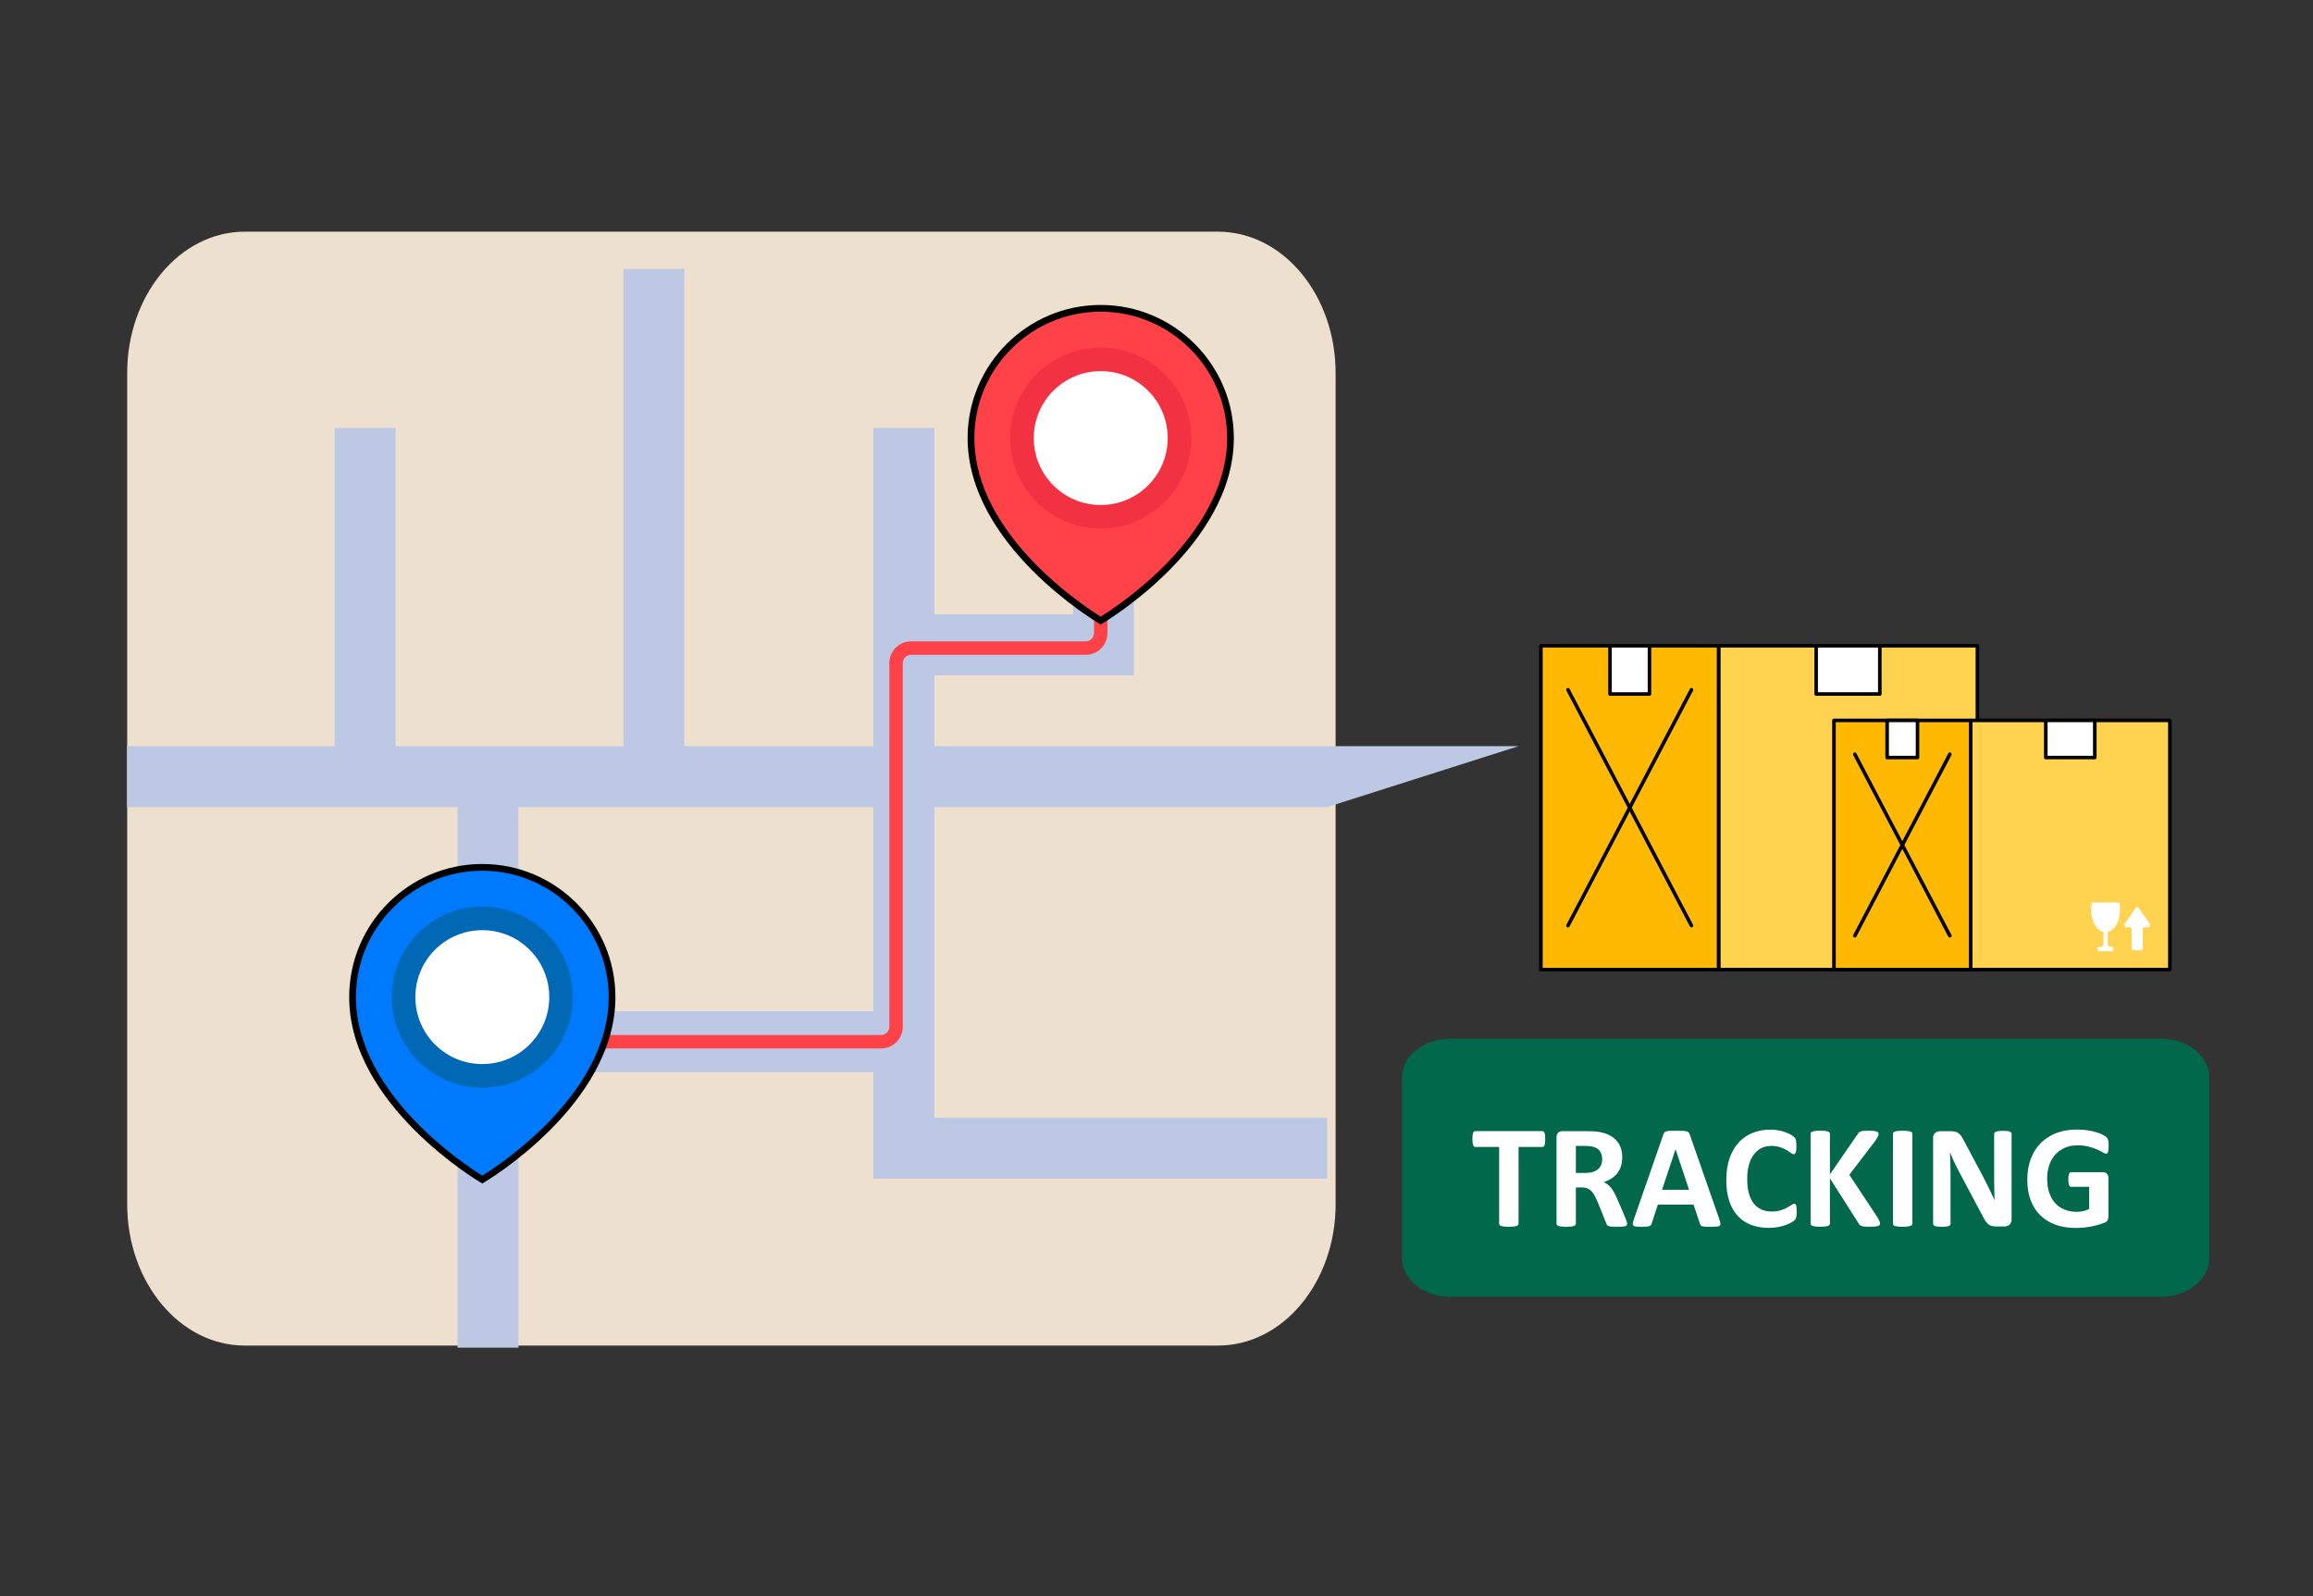 <svg id="eSqu0ZsQraR1" xmlns="http://www.w3.org/2000/svg" xmlns:xlink="http://www.w3.org/1999/xlink" viewBox="0 0 500 345" shape-rendering="geometricPrecision" text-rendering="geometricPrecision" project-id="dcf96534cfd045b6ba8e86d6a3920515" export-id="db01e80842bd45c08126fbbc03351315" cached="false"><rect x="0" y="0" width="500" height="345" fill="#333333" stroke="none"/><g transform="matrix(.378 0 0 0.378-230.851-82.726)"><path d="M1366.45,530.32v392.44c0,36.89-29.89,66.78-66.78,66.78h-552.72c-36.89,0-66.78-29.89-66.78-66.78v-392.44c0-36.89,29.89-66.78,66.78-66.78h552.72c36.89,0,66.78,29.89,66.78,66.78Z" transform="matrix(1.007 0 0 1.211-1.486-209.999)" fill="#eee0ce"/><path d="M1366.45,680.4l109.481-34.84h-334.111v-40.55h114.13v-141.47h-34.84v106.64h-79.29v-106.64h-34.84v182.02h-108.13v-272.911h-34.84v272.911h-130.28v-182.02h-34.84v182.02h-118.72v34.84h188.95v309.14h34.84v-157.53h203.03v60.86h259.46v-34.84h-224.63v-177.63h224.63ZM1106.99,797.17h-203.03v-116.77h203.03v116.77Z" transform="translate(3.209 0)" fill="#bdc8e4"/><path d="M1114.58,818.44h-164.81v-7.69h164.81c2.6,0,4.72-2.12,4.72-4.72v-207.98c0-6.85,5.57-12.42,12.42-12.42h99.91c2.6,0,4.72-2.12,4.72-4.72v-26.86h7.69v26.86c0,6.85-5.57,12.42-12.42,12.42h-99.91c-2.6,0-4.72,2.12-4.72,4.72v207.98c.01,6.84-5.56,12.41-12.41,12.41Z" fill="#ff4148"/><path d="M1314.4,469.35c0,61.31-74.22,104.37-74.22,104.37s-74.18-43.07-74.18-104.37c0-40.98,33.21-74.18,74.19-74.18c40.98-.01,74.21,33.2,74.21,74.18Z" fill="#ff4148"/><path d="M1240.19,575.94l-.97-.56c-.75-.44-75.15-44.33-75.15-106.03c0-41.96,34.14-76.11,76.11-76.11c41.98,0,76.14,34.14,76.14,76.11c0,61.7-74.42,105.6-75.18,106.03l-.95.56Zm0-178.85c-39.85,0-72.26,32.41-72.26,72.26c0,55.74,63.6,96.79,72.26,102.12c8.66-5.33,72.29-46.41,72.29-102.12c0-39.85-32.43-72.26-72.29-72.26Z"/><circle r="51.78" transform="translate(1240.2 469.36)" fill="#f23243"/><circle r="38.29" transform="translate(1240.2 469.36)" fill="#fff"/><path d="M960.74,789.05c0,61.31-74.22,104.37-74.22,104.37s-74.19-43.06-74.19-104.37c0-40.98,33.21-74.18,74.19-74.18s74.22,33.2,74.22,74.18Z" fill="#007afd"/><path d="M886.53,895.64l-.97-.56c-.75-.44-75.15-44.33-75.15-106.03c0-41.96,34.14-76.11,76.11-76.11c41.98,0,76.14,34.14,76.14,76.11c0,61.7-74.42,105.59-75.18,106.03l-.95.56Zm0-178.85c-39.85,0-72.26,32.41-72.26,72.26c0,55.71,63.61,96.79,72.26,102.12c8.66-5.33,72.29-46.41,72.29-102.12c0-39.84-32.43-72.26-72.29-72.26Z"/><circle r="51.78" transform="translate(886.54 789.07)" fill="#0068b5"/><circle r="38.29" transform="translate(886.54 789.07)" fill="#fff"/><path d="M1226.36,1247.97h-406.1c-15.34,0-27.78-12.44-27.78-27.78v-130.15c0-15.34,12.44-27.78,27.78-27.78h406.09c15.34,0,27.78,12.44,27.78,27.78v130.15c0,15.34-12.43,27.78-27.77,27.78Z" transform="matrix(1 0 0 0.795 619.999-31.681)" fill="#01684b"/><path d="M874.42,1138.26c0,.82-.03,1.51-.11,2.08-.07.57-.18,1.04-.32,1.39s-.32.61-.53.78-.44.25-.69.25h-13.63v43.87c0,.28-.09.53-.27.76s-.48.41-.91.55c-.42.14-.99.25-1.7.34-.72.08-1.61.12-2.67.12-1.07,0-1.96-.04-2.67-.12-.71-.09-1.28-.2-1.71-.34-.42-.14-.72-.32-.9-.55-.18-.22-.27-.47-.27-.76v-43.87h-13.63c-.28,0-.52-.09-.71-.25-.2-.17-.36-.43-.51-.78-.14-.35-.24-.82-.32-1.39-.07-.57-.11-1.27-.11-2.08c0-.84.04-1.56.11-2.15s.18-1.06.32-1.41.31-.6.51-.76c.2-.15.43-.23.71-.23h38.36c.25,0,.48.08.69.23s.39.41.53.76.24.82.32,1.41c.08.6.11,1.31.11,2.15Z" transform="translate(620-268)" fill="#fff"/><path d="M921.23,1186.71c0,.31-.06.57-.17.78s-.38.39-.8.53-1.04.24-1.85.3-1.92.08-3.32.08c-1.18,0-2.12-.03-2.82-.08-.7-.06-1.25-.16-1.66-.32-.41-.15-.7-.35-.86-.59-.17-.24-.31-.53-.42-.86l-4.88-12.16c-.59-1.37-1.16-2.59-1.72-3.66-.56-1.06-1.19-1.95-1.87-2.67-.69-.71-1.48-1.25-2.38-1.62-.9-.36-1.93-.54-3.11-.54h-3.45v20.74c0,.28-.09.53-.27.76s-.48.41-.91.55c-.42.14-.98.25-1.68.34-.7.08-1.6.12-2.69.12-1.07,0-1.96-.04-2.67-.12-.71-.09-1.28-.2-1.7-.34s-.72-.32-.88-.55c-.17-.22-.26-.47-.26-.76v-49.42c0-1.23.32-2.12.95-2.67.63-.54,1.41-.82,2.34-.82h14.09c1.43,0,2.61.03,3.53.08.93.06,1.77.13,2.52.21c2.19.31,4.16.84,5.91,1.6s3.24,1.74,4.46,2.96s2.15,2.66,2.8,4.33.97,3.58.97,5.74c0,1.82-.23,3.49-.69,4.99s-1.14,2.84-2.04,4.02-2.01,2.2-3.33,3.07-2.82,1.57-4.5,2.1c.81.39,1.57.87,2.29,1.43.71.56,1.39,1.24,2.02,2.04s1.22,1.71,1.79,2.74c.56,1.02,1.1,2.18,1.64,3.47l4.59,10.72c.42,1.07.7,1.84.84,2.34.12.48.19.87.19,1.14Zm-14.26-36.93c0-1.79-.41-3.31-1.22-4.54-.82-1.23-2.15-2.1-4-2.61-.56-.14-1.2-.25-1.91-.33-.71-.09-1.7-.13-2.96-.13h-4.96v15.44h5.64c1.57,0,2.94-.19,4.12-.57s2.16-.91,2.95-1.6c.78-.69,1.37-1.51,1.77-2.46.38-.95.57-2.02.57-3.2Z" transform="translate(620-268)" fill="#fff"/><path d="M973.94,1184.02c.33,1.01.54,1.81.63,2.4.08.59-.03,1.03-.34,1.33-.31.29-.85.47-1.64.54s-1.87.11-3.24.11c-1.43,0-2.55-.02-3.34-.06-.8-.04-1.41-.12-1.83-.25-.42-.12-.72-.3-.88-.53-.17-.22-.31-.52-.42-.88l-3.66-10.93h-20.44l-3.45,10.64c-.11.39-.26.72-.44.99s-.48.48-.89.63-.98.26-1.72.32-1.72.08-2.93.08c-1.29,0-2.3-.04-3.03-.12-.73-.09-1.23-.29-1.51-.61s-.38-.78-.29-1.37c.08-.59.29-1.37.63-2.35l16.78-48.29c.17-.48.36-.86.59-1.16.23-.29.58-.52,1.07-.67s1.17-.25,2.04-.29c.87-.05,2.02-.06,3.45-.06c1.65,0,2.97.02,3.95.06s1.75.14,2.29.29c.55.15.94.39,1.18.7s.44.73.61,1.26l16.83,48.22Zm-24.99-39.91h-.04l-7.7,23.13h15.44l-7.7-23.13Z" transform="translate(620-268)" fill="#fff"/><path d="M1018.19,1179.9c0,.7-.02,1.3-.06,1.79s-.11.91-.19,1.26c-.09.35-.2.65-.34.91-.14.25-.36.54-.67.86s-.91.74-1.79,1.24-1.96.99-3.24,1.45-2.73.85-4.37,1.16-3.42.46-5.32.46c-3.73,0-7.09-.57-10.1-1.72-3-1.15-5.55-2.87-7.65-5.15s-3.72-5.14-4.84-8.56-1.68-7.41-1.68-11.95c0-4.63.62-8.73,1.85-12.32s2.96-6.6,5.17-9.04s4.87-4.29,7.97-5.55s6.52-1.89,10.24-1.89c1.51,0,2.97.12,4.38.38c1.4.25,2.7.58,3.89.99s2.27.88,3.22,1.41s1.62.99,2,1.37.64.69.78.94c.14.26.25.57.34.97.08.39.15.86.19,1.39s.06,1.19.06,1.98c0,.84-.03,1.56-.08,2.15-.06.59-.15,1.07-.3,1.43-.14.36-.31.63-.5.8s-.42.25-.67.25c-.42,0-.95-.24-1.6-.74-.64-.49-1.48-1.04-2.5-1.64s-2.24-1.15-3.66-1.64-3.1-.74-5.07-.74c-2.16,0-4.08.44-5.78,1.33-1.7.88-3.14,2.14-4.33,3.78s-2.1,3.63-2.71,5.95c-.62,2.33-.92,4.95-.92,7.87c0,3.19.33,5.96.99,8.31.66,2.34,1.6,4.27,2.82,5.78s2.69,2.64,4.41,3.39c1.72.74,3.67,1.12,5.83,1.12c1.96,0,3.66-.23,5.09-.7c1.43-.46,2.66-.97,3.68-1.54c1.02-.56,1.86-1.06,2.52-1.51s1.17-.67,1.53-.67c.28,0,.51.06.67.17.17.11.31.34.42.67.11.34.2.81.25,1.41.04.58.07,1.38.07,2.39Z" transform="translate(620-268)" fill="#fff"/><path d="M1065.89,1186.5c0,.31-.08.58-.23.82s-.45.43-.88.59c-.44.16-1.03.27-1.79.36-.76.08-1.71.12-2.86.12-1.82,0-3.13-.07-3.93-.21s-1.38-.35-1.72-.63c-.35-.28-.62-.62-.82-1.01l-16.45-25.83v25.83c0,.31-.09.57-.25.8-.17.23-.47.41-.89.57s-.98.27-1.68.36c-.7.08-1.6.12-2.69.12-1.07,0-1.95-.04-2.67-.12-.71-.09-1.28-.2-1.7-.36-.42-.15-.72-.34-.91-.57-.18-.22-.27-.49-.27-.8v-51.28c0-.31.09-.57.27-.8.18-.22.48-.41.91-.54.42-.14.99-.25,1.7-.34.72-.08,1.6-.12,2.67-.12c1.09,0,1.99.04,2.69.12.7.09,1.26.2,1.68.34s.72.32.89.54c.17.23.25.49.25.8v23.17l15.94-23.13c.2-.36.43-.67.71-.9.28-.24.64-.43,1.09-.57s1.02-.24,1.72-.3s1.6-.08,2.69-.08c1.12,0,2.05.04,2.78.12.73.09,1.31.21,1.75.36.43.15.74.34.9.57.17.22.26.48.26.76c0,.48-.13.97-.38,1.47s-.73,1.3-1.43,2.4l-14.93,19.56l16.28,24.61c.62,1.15.99,1.91,1.12,2.29.11.39.18.69.18.91Z" transform="translate(620-268)" fill="#fff"/><path d="M1084.35,1186.63c0,.28-.09.53-.27.76s-.48.41-.91.55-.98.25-1.68.34c-.7.08-1.6.12-2.69.12-1.07,0-1.95-.04-2.67-.12-.71-.09-1.28-.2-1.7-.34s-.72-.32-.91-.55c-.18-.22-.27-.47-.27-.76v-51.4c0-.28.09-.53.27-.76.18-.22.49-.41.93-.54.43-.14,1-.25,1.7-.34.7-.08,1.58-.12,2.65-.12c1.09,0,1.99.04,2.69.12.7.09,1.26.2,1.68.34s.72.32.91.54c.18.23.27.48.27.76v51.4Z" transform="translate(620-268)" fill="#fff"/><path d="M1141.09,1184.28c0,.65-.11,1.22-.33,1.72-.23.5-.53.92-.91,1.26-.38.33-.83.58-1.35.74-.52.15-1.04.23-1.58.23h-4.71c-.98,0-1.83-.1-2.54-.29-.71-.2-1.38-.55-1.98-1.07s-1.19-1.22-1.75-2.1-1.19-2.03-1.89-3.43l-13.54-25.44c-.79-1.51-1.59-3.15-2.4-4.9-.82-1.75-1.54-3.45-2.19-5.11h-.08c.11,2.02.2,4.03.25,6.04.06,2,.09,4.07.09,6.2v28.48c0,.28-.08.53-.23.76s-.42.41-.8.57-.89.27-1.53.36c-.65.08-1.47.12-2.48.12-.98,0-1.79-.04-2.44-.12-.65-.09-1.15-.2-1.51-.36-.36-.15-.62-.34-.76-.57-.14-.22-.21-.48-.21-.76v-48.92c0-1.32.39-2.31,1.16-2.96.77-.66,1.72-.99,2.84-.99h5.93c1.07,0,1.96.09,2.69.27s1.38.48,1.95.9s1.12,1,1.62,1.75c.51.74,1.03,1.66,1.56,2.75l10.6,19.89c.62,1.21,1.22,2.39,1.83,3.55.6,1.16,1.18,2.33,1.74,3.49s1.11,2.3,1.64,3.43c.53,1.12,1.05,2.24,1.56,3.36h.04c-.08-1.96-.15-4.01-.19-6.14s-.06-4.16-.06-6.1v-25.53c0-.28.09-.53.25-.76.17-.23.45-.42.84-.59s.91-.29,1.56-.36s1.47-.11,2.48-.11c.95,0,1.75.04,2.4.11s1.14.19,1.49.36.6.36.74.59.21.48.21.76v48.92h-.01Z" transform="translate(620-268)" fill="#fff"/><path d="M1196.61,1142.17c0,.82-.04,1.51-.11,2.1s-.17,1.06-.3,1.41c-.12.35-.28.6-.46.74s-.4.21-.65.21c-.36,0-.95-.25-1.77-.76-.81-.5-1.89-1.05-3.24-1.64s-2.95-1.14-4.81-1.64c-1.87-.5-4.03-.76-6.5-.76-2.64,0-5.02.45-7.15,1.36s-3.95,2.2-5.47,3.87-2.68,3.67-3.49,6.02c-.81,2.34-1.22,4.93-1.22,7.76c0,3.11.41,5.85,1.24,8.22s1.98,4.35,3.47,5.95c1.48,1.6,3.27,2.81,5.36,3.62c2.09.82,4.4,1.22,6.92,1.22c1.24,0,2.45-.14,3.66-.42s2.33-.7,3.37-1.26v-12.62h-10.31c-.5,0-.9-.32-1.18-.94-.28-.63-.42-1.71-.42-3.22c0-.79.03-1.44.11-1.98.07-.53.17-.96.32-1.28.14-.32.31-.56.5-.72.2-.15.42-.23.67-.23h18.38c.45,0,.85.08,1.2.23s.66.39.93.7.47.68.61,1.12c.14.43.21.93.21,1.49v21.66c0,.84-.15,1.58-.44,2.21-.3.63-.9,1.13-1.81,1.49-.91.37-2.04.74-3.39,1.14-1.35.39-2.74.73-4.19,1.01-1.44.28-2.9.49-4.37.63s-2.95.21-4.44.21c-4.35,0-8.24-.62-11.67-1.87s-6.34-3.05-8.73-5.43c-2.38-2.37-4.2-5.26-5.47-8.66s-1.89-7.27-1.89-11.59c0-4.46.67-8.46,2.02-12.01s3.25-6.56,5.72-9.04s5.45-4.38,8.94-5.7s7.38-1.98,11.67-1.98c2.36,0,4.5.16,6.44.48s3.63.72,5.07,1.18c1.45.46,2.65.96,3.6,1.49s1.62,1,2,1.39.65.95.82,1.66c.17.72.25,1.78.25,3.18Z" transform="translate(620-268)" fill="#fff"/><g transform="matrix(.528 0 0 0.528 1318.864-409.168)"><rect width="280.34" height="350.73" rx="0" ry="0" transform="translate(520.2 1888.86)" fill="#ffd24f"/><path d="M800.54,2241.51h-280.34c-1.06,0-1.92-.86-1.92-1.92v-350.73c0-1.06.86-1.92,1.92-1.92h280.34c1.06,0,1.92.86,1.92,1.92v350.73c0,1.06-.86,1.92-1.92,1.92Zm-278.41-3.85h276.49v-346.88h-276.49v346.88Z"/><rect width="192.45" height="350.73" rx="0" ry="0" transform="translate(327.75 1888.86)" fill="#ffb902"/><path d="M520.2,2241.51h-192.45c-1.06,0-1.92-.86-1.92-1.92v-350.73c0-1.06.86-1.92,1.92-1.92h192.45c1.06,0,1.92.86,1.92,1.92v350.73c.01,1.06-.86,1.92-1.92,1.92Zm-190.52-3.85h188.6v-346.88h-188.6v346.88Z"/><path d="M490.85,2193.89c-.69,0-1.36-.38-1.71-1.03L355.39,1937.37c-.49-.94-.13-2.1.82-2.6.93-.48,2.1-.12,2.6.82l133.75,255.49c.49.94.13,2.1-.82,2.6-.28.14-.59.21-.89.21Z"/><path d="M357.1,2193.89c-.3,0-.61-.07-.89-.22-.94-.5-1.31-1.66-.82-2.6l133.75-255.49c.5-.94,1.67-1.29,2.6-.82.94.5,1.31,1.66.82,2.6L358.81,2192.85c-.35.67-1.02,1.04-1.71,1.04Z"/><rect width="68.96" height="52.25" rx="0" ry="0" transform="matrix(-1 0 0-1 694.848 1941.108)" fill="#fff"/><path d="M694.85,1943.03h-68.96c-1.06,0-1.92-.86-1.92-1.92v-52.25c0-1.06.86-1.92,1.92-1.92h68.96c1.06,0,1.92.86,1.92,1.92v52.25c0,1.06-.86,1.92-1.92,1.92Zm-67.04-3.85h65.11v-48.4h-65.11v48.4Z"/><rect width="42.77" height="52.25" rx="0" ry="0" transform="matrix(-1 0 0-1 445.36 1941.108)" fill="#fff"/><path d="M445.36,1943.03h-42.77c-1.06,0-1.92-.86-1.92-1.92v-52.25c0-1.06.86-1.92,1.92-1.92h42.77c1.06,0,1.92.86,1.92,1.92v52.25c0,1.06-.86,1.92-1.92,1.92Zm-40.84-3.85h38.92v-48.4h-38.92v48.4Z"/><path d="M706.98,2186.7v17.28c0,1.8-1.21,3.25-2.71,3.25h-2.76c-1.5,0-2.71,1.45-2.71,3.25c0,1.83,1.21,3.28,2.71,3.28h17.08c1.5,0,2.71-1.45,2.71-3.28c0-1.8-1.21-3.25-2.71-3.25h-2.71c-1.53,0-2.74-1.45-2.74-3.25v-17.28c9.79-2.3,17.29-15.48,17.29-31.4c0-3.56-.39-7-1.1-10.21h-38.53c-.71,3.22-1.1,6.65-1.1,10.21-.01,15.92,7.49,29.1,17.28,31.4Z" fill="#fff"/><path d="M739.36,2180.02h4.63c1.5,0,2.72,1.46,2.72,3.26v25.81c0,1.8,1.22,3.26,2.72,3.26h10.2c1.5,0,2.72-1.46,2.72-3.26v-25.81c0-1.8,1.22-3.26,2.72-3.26h4.63c2.31,0,3.57-3.22,2.09-5.35l-15.18-21.88c-1.09-1.57-3.1-1.57-4.19,0l-15.18,21.88c-1.45,2.12-.19,5.35,2.12,5.35Z" fill="#fff"/><rect width="215.73" height="269.9" rx="0" ry="0" transform="translate(793.28 1969.69)" fill="#ffd24f"/><path d="M1009.01,2241.51h-215.73c-1.06,0-1.92-.86-1.92-1.92v-269.89c0-1.06.86-1.92,1.92-1.92h215.73c1.06,0,1.92.86,1.92,1.92v269.89c0,1.06-.86,1.92-1.92,1.92Zm-213.81-3.85h211.88v-266.05h-211.88v266.05Z"/><rect width="148.1" height="269.9" rx="0" ry="0" transform="translate(645.18 1969.69)" fill="#ffb902"/><path d="M793.28,2241.51h-148.1c-1.06,0-1.92-.86-1.92-1.92v-269.89c0-1.06.86-1.92,1.92-1.92h148.1c1.06,0,1.92.86,1.92,1.92v269.89c0,1.06-.86,1.92-1.92,1.92Zm-146.17-3.85h144.25v-266.05h-144.25v266.05Z"/><path d="M770.69,2204.87c-.69,0-1.36-.38-1.71-1.03L666.05,2007.23c-.49-.94-.13-2.1.82-2.6.93-.48,2.1-.13,2.6.82L772.4,2202.06c.49.94.13,2.1-.82,2.6-.28.13-.59.21-.89.21Z"/><g><path d="M667.77,2204.87c-.3,0-.61-.07-.89-.22-.94-.5-1.31-1.66-.82-2.6l102.93-196.61c.5-.94,1.67-1.29,2.6-.82.94.5,1.31,1.66.82,2.6L669.48,2203.83c-.35.66-1.02,1.04-1.71,1.04Z"/></g><g><rect width="53.07" height="40.21" rx="0" ry="0" transform="matrix(-1 0 0-1 927.672 2009.9)" fill="#fff"/></g><g><path d="M927.68,2011.82h-53.07c-1.06,0-1.92-.86-1.92-1.92v-40.21c0-1.06.86-1.92,1.92-1.92h53.07c1.06,0,1.92.86,1.92,1.92v40.21c0,1.06-.86,1.92-1.92,1.92Zm-51.15-3.85h49.22v-36.36h-49.22v36.36Z"/></g><g><rect width="32.91" height="40.21" rx="0" ry="0" transform="matrix(-1 0 0-1 735.69 2009.9)" fill="#fff"/></g><g><path d="M735.68,2011.82h-32.91c-1.06,0-1.92-.86-1.92-1.92v-40.21c0-1.06.86-1.92,1.92-1.92h32.91c1.06,0,1.92.86,1.92,1.92v40.21c.01,1.06-.85,1.92-1.92,1.92Zm-30.98-3.85h29.06v-36.36h-29.06v36.36Z"/></g><g><path d="M937.01,2198.89v13.29c0,1.38-.93,2.5-2.09,2.5h-2.13c-1.15,0-2.09,1.12-2.09,2.5c0,1.41.93,2.52,2.09,2.52h13.14c1.15,0,2.09-1.12,2.09-2.52c0-1.38-.93-2.5-2.09-2.5h-2.09c-1.17,0-2.11-1.12-2.11-2.5v-13.29c7.53-1.77,13.3-11.91,13.3-24.16c0-2.74-.3-5.39-.85-7.86h-29.64c-.55,2.47-.85,5.12-.85,7.86.02,12.25,5.79,22.39,13.32,24.16Z" fill="#fff"/></g><g><path d="M961.93,2193.75h3.56c1.16,0,2.1,1.12,2.1,2.51v19.86c0,1.39.94,2.51,2.1,2.51h7.85c1.16,0,2.1-1.12,2.1-2.51v-19.86c0-1.39.94-2.51,2.1-2.51h3.57c1.78,0,2.75-2.48,1.61-4.12l-11.68-16.84c-.84-1.21-2.39-1.21-3.22,0l-11.68,16.84c-1.16,1.64-.19,4.12,1.59,4.12Z" fill="#fff"/></g></g></g></svg>
